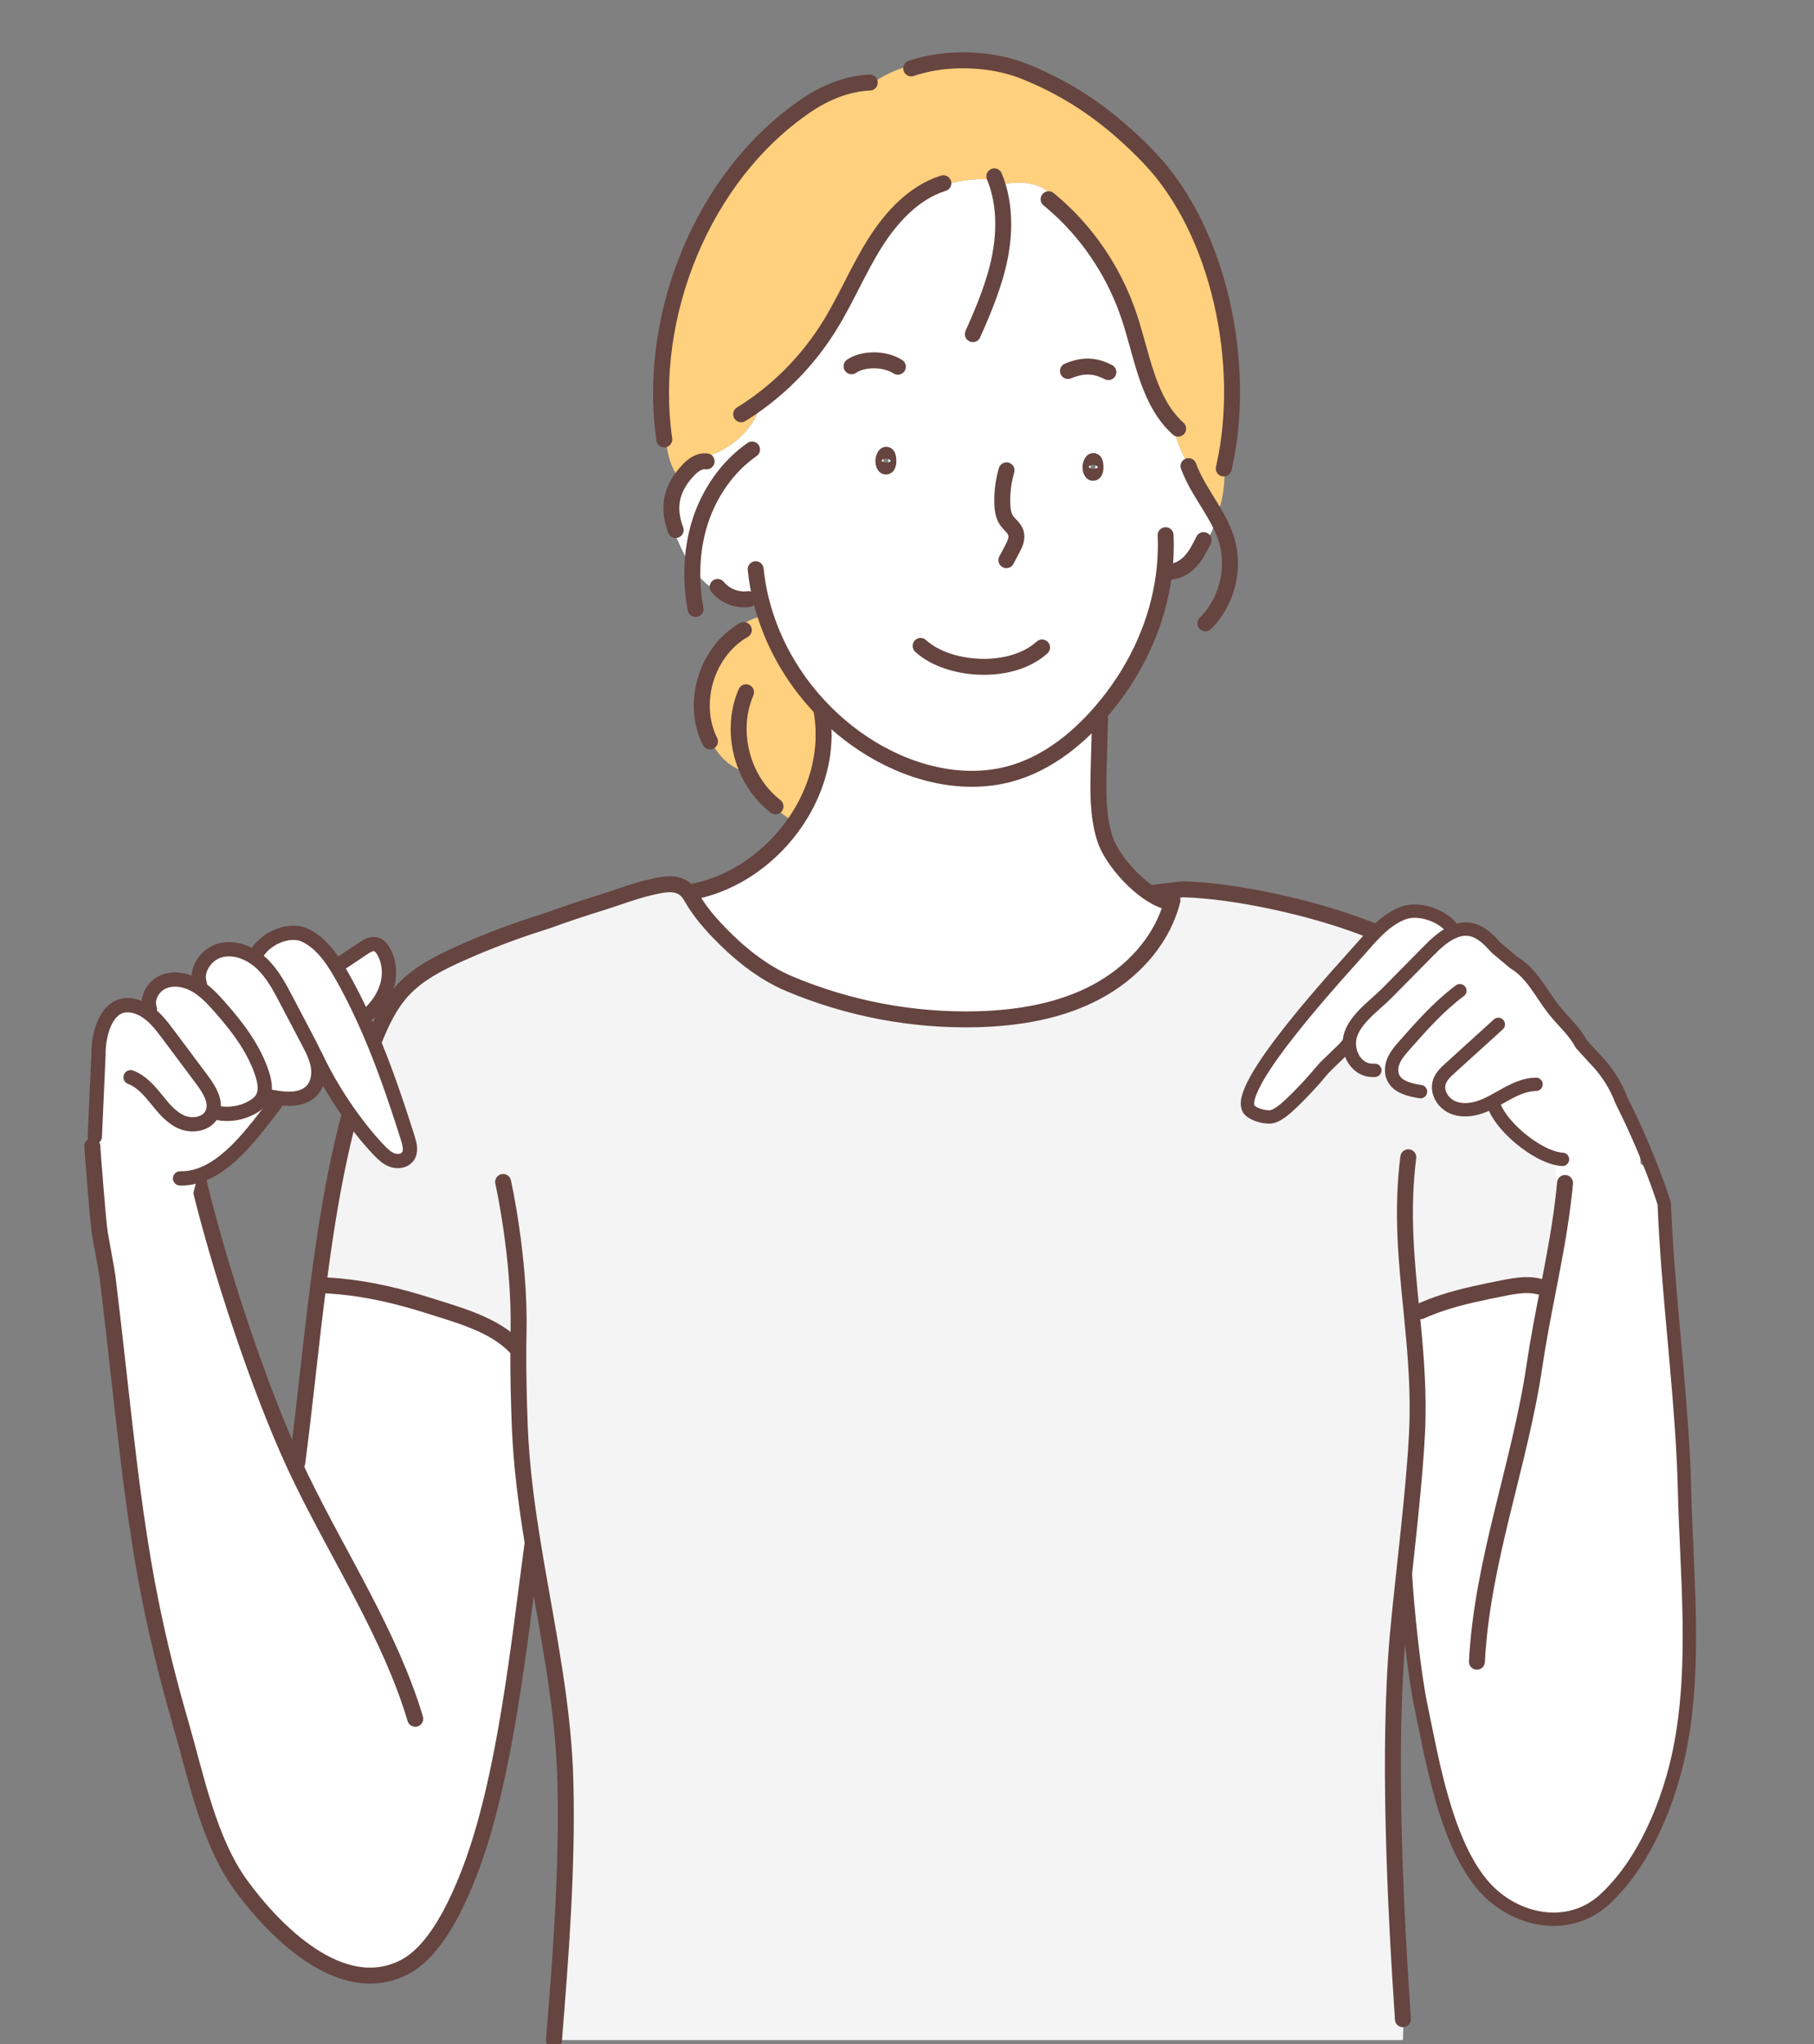 <?xml version="1.0" encoding="UTF-8"?>
<svg width="340px" height="383px" viewBox="0 0 340 383" version="1.1" xmlns="http://www.w3.org/2000/svg" xmlns:xlink="http://www.w3.org/1999/xlink">
    <rect x="0" y="0" width="340" height="383" fill="#808080" stroke="none"/>
    <!-- Generator: sketchtool 63.1 (101010) - https://sketch.com -->
    <title>B8BA75DE-CAAB-4498-A82E-F071BE5D7E3D</title>
    <desc>Created with sketchtool.</desc>
    <g id="問卷" stroke="none" stroke-width="1" fill="none" fill-rule="evenodd">
        <g id="3.1.10-F-FAQ-結果頁p2" transform="translate(-550, -443)">
            <g id="illustration/question_list_done" transform="translate(550, 443)">
                <g id="Group-115" transform="translate(17, 11)">
                    <path d="M243.327,237.595 C243.327,237.595 256.076,232.017 262.849,231.22 C269.622,230.423 273.173,230.583 273.173,230.583 L275.598,215.682 C275.598,215.682 276.394,210.901 279.582,208.113 C282.769,205.324 289.542,203.73 292.729,209.706 C295.916,215.682 295.12,226.439 295.518,229.627 C295.916,232.814 299.901,285.005 299.901,289.388 C299.901,293.77 299.103,316.878 296.713,323.252 C294.323,329.627 287.55,347.954 277.191,348.75 C266.832,349.547 259.263,343.571 255.279,333.212 C251.295,322.854 243.725,280.623 243.725,280.623 L243.327,237.595 Z" id="Fill-1" fill="#FFFFFF"></path>
                    <path d="M275.516,205.504 C276.889,208.255 277.22,211.526 276.356,214.485 L275.924,214.431 C275.255,219.833 274.22,225.211 273.173,230.583 C271.676,230.524 270.185,230.258 268.759,229.791 C267.321,229.838 265.878,230.122 264.458,230.406 C260.784,231.139 257.081,231.885 253.525,233.045 L253.395,232.654 C251.389,233.045 249.425,233.636 247.538,234.423 C248.182,240.925 248.821,247.522 248.691,254.68 C248.561,261.774 247.307,273.417 246.236,283.28 C245.763,287.646 245.331,291.658 245.047,294.775 C243.059,316.5 244.49,345.561 245.946,367.327 L246.112,367.339 C246.035,368.641 245.981,369.943 245.952,371.244 L86.838,371.244 C88.122,355.181 89.37,339.107 88.98,322.978 C88.643,309.069 85.803,295.473 83.466,281.807 C83.27,280.659 83.075,279.511 82.892,278.364 C81.685,270.992 80.703,263.596 80.419,256.112 C80.236,251.261 80.117,246.368 80.152,241.51 C80.093,241.392 80.022,241.28 79.951,241.161 L79.614,241.387 C75.597,237.097 68.598,235.292 63.173,233.565 C57.807,231.861 52.257,230.548 46.637,230.021 L46.642,229.991 C45.329,229.791 43.992,229.72 42.667,229.785 C44.738,213.656 47.547,197.771 53.151,183.844 C54.464,180.572 55.985,177.313 58.345,174.698 C61.25,171.479 65.219,169.455 69.178,167.686 C74.491,165.308 79.94,163.255 85.501,161.539 C88.885,160.297 92.316,159.161 95.766,158.096 C98.689,157.191 101.528,156.061 104.516,155.345 C107.403,154.659 110.13,153.99 111.964,156.15 C112.178,156.404 112.385,156.7 112.574,157.037 C113.923,159.439 115.722,161.599 117.621,163.581 C121.348,167.48 125.85,171.165 130.855,173.284 C141.99,177.993 154.137,180.288 166.217,179.969 C173.897,179.762 181.689,178.466 188.475,174.863 C194.9,171.444 200.337,165.752 202.437,158.818 C202.242,158.422 201.988,158.055 201.686,157.729 C201.047,157.043 200.207,156.546 199.295,156.333 L199.313,156.262 L204.739,155.623 C214.524,155.884 228.777,159.019 238.681,162.8 L241.213,162.8 C242.166,163.77 243.313,164.581 244.633,164.936 L244.898,164.598 C244.898,164.598 269.956,173.513 275.516,205.504" id="Fill-3" fill="#F4F4F4"></path>
                    <path d="M147.12,4.177 C150.403,1.988 154.331,0.793 158.277,0.71 C163.833,-0.189 170.075,0.396 174.991,2.367 C184.239,6.076 191.516,11.359 198.402,18.554 C211.685,32.428 216.678,57.501 212.477,76.291 C212.601,78.504 212.424,80.734 211.945,82.899 C211.815,83.509 211.566,84.19 211.17,84.651 C210.998,84.852 210.803,85.012 210.573,85.106 C208.892,82.225 206.904,79.468 205.768,76.332 L205.875,76.262 C204.366,73.865 203.331,71.18 202.869,68.387 C198.018,63.222 196.959,55.247 194.64,48.307 C192.06,40.586 187.528,33.581 181.653,28.162 C181.144,25.837 178.896,24.08 176.53,23.517 C174.382,23.009 172.152,23.275 169.963,23.671 C169.862,23.352 169.75,23.038 169.637,22.73 C166.389,22.352 163.058,22.701 159.958,23.736 L159.816,23.328 C154.331,25.044 150.09,29.623 146.954,34.605 C143.824,39.592 141.546,45.124 138.434,50.123 C135.074,55.519 130.743,60.246 125.738,64.009 C125.229,66.506 123.874,68.818 122.052,70.611 C119.875,72.765 117.065,74.202 114.118,75.031 L114.266,75.546 C113.45,75.794 112.704,76.356 112.101,76.983 C111.562,77.545 111.089,78.113 110.681,78.693 L109.575,77.605 C108.51,75.687 107.941,73.516 107.9,71.321 L107.509,71.327 C104.173,48.337 114.627,21.944 134.192,8.708 C137.73,6.319 141.801,4.656 146.025,4.467 L147.12,4.177 Z" id="Fill-5" fill="#FFD07D"></path>
                    <path d="M149.001,76.409 C149.681,76.498 149.509,74.836 149.409,74.522 C149.362,74.369 149.261,74.191 149.095,74.202 C148.983,74.208 148.895,74.309 148.835,74.41 C148.829,74.428 148.817,74.445 148.805,74.463 C148.522,74.977 148.498,75.622 148.74,76.155 C148.794,76.273 148.877,76.391 149.001,76.409 M187.818,77.581 C188.504,77.67 188.333,76.007 188.232,75.693 C188.185,75.54 188.078,75.362 187.918,75.374 C187.806,75.38 187.718,75.481 187.658,75.581 C187.647,75.599 187.641,75.616 187.629,75.634 C187.345,76.143 187.315,76.794 187.563,77.327 C187.617,77.445 187.694,77.563 187.818,77.581 M125.619,101.352 C124.892,101.329 124.164,101.158 123.496,100.856 L123.306,101.258 C121.815,101.465 120.271,101.098 119.005,100.293 C118.739,100.323 118.437,100.234 118.183,100.128 C115.964,99.163 114.16,97.424 112.775,95.436 C112.687,95.306 112.598,95.182 112.515,95.052 C111.166,93.005 110.208,90.727 109.272,88.461 L109.645,88.307 C108.273,84.698 108.652,81.569 110.681,78.693 C111.089,78.113 111.562,77.545 112.101,76.983 C112.704,76.356 113.45,75.794 114.266,75.546 L114.118,75.031 C117.065,74.202 119.875,72.765 122.052,70.611 C123.874,68.819 125.229,66.505 125.738,64.009 C130.743,60.246 135.074,55.519 138.435,50.123 C141.546,45.124 143.824,39.592 146.954,34.605 C150.09,29.623 154.332,25.044 159.816,23.328 L159.958,23.736 C163.058,22.701 166.389,22.352 169.637,22.73 C169.749,23.038 169.862,23.352 169.963,23.671 C172.152,23.275 174.382,23.009 176.53,23.517 C178.896,24.079 181.145,25.837 181.653,28.162 C187.528,33.581 192.06,40.586 194.64,48.307 C196.958,55.247 198.017,63.222 202.869,68.387 C203.331,71.179 204.366,73.865 205.875,76.262 L205.768,76.332 C206.904,79.468 208.892,82.225 210.572,85.106 C210.714,85.355 210.856,85.604 210.998,85.858 C210.655,87.615 209.915,89.301 208.839,90.727 L208.425,90.525 C207.774,91.845 207.081,93.165 206.07,94.235 C205.449,94.892 204.686,95.442 203.851,95.78 C203.076,96.312 202.171,96.661 201.236,96.785 L201.142,96.773 C200.012,105.447 196.302,113.789 190.557,120.924 C190.191,121.379 189.818,121.829 189.433,122.273 C184.564,127.935 178.216,132.886 170.619,134.395 C161.052,136.295 151.054,132.881 143.434,127.396 C141.167,125.77 139.073,123.953 137.168,121.983 C132.27,116.942 128.602,110.896 126.495,104.406 C126.158,103.4 125.868,102.382 125.619,101.352" id="Fill-7" fill="#FFFFFF"></path>
                    <path d="M132.092,143.01 C135.34,138.265 137.31,132.668 137.375,126.905 L137.375,126.87 C137.429,125.929 137.381,124.989 137.239,124.053 C137.18,123.42 137.097,122.794 136.985,122.166 L137.168,121.983 C139.073,123.953 141.168,125.769 143.433,127.396 C151.054,132.881 161.052,136.294 170.619,134.396 C178.216,132.887 184.564,127.935 189.433,122.273 L189.534,122.362 C189.469,122.8 189.433,123.237 189.427,123.681 L189.179,123.675 C189.096,126.621 189.019,129.567 188.936,132.514 C188.812,137.064 188.705,141.714 190.06,146.057 C191.415,150.399 197.172,156.605 201.55,157.854 L201.686,157.729 C201.988,158.055 202.242,158.421 202.437,158.818 C200.337,165.752 194.9,171.443 188.475,174.863 C181.689,178.466 173.897,179.762 166.217,179.969 C154.136,180.288 141.99,177.993 130.856,173.283 C125.85,171.165 121.348,167.479 117.621,163.58 C115.722,161.599 113.923,159.439 112.574,157.037 C112.385,156.7 112.178,156.404 111.965,156.15 L112.213,156.132 C112.568,156.079 112.923,156.008 113.266,155.913 L113.284,155.984 C120.839,154.41 127.655,149.506 132.092,143.01" id="Fill-9" fill="#FFFFFF"></path>
                    <path d="M119.898,108.872 C121.064,106.423 123.596,104.654 126.312,104.464 L126.495,104.405 C128.601,110.896 132.27,116.942 137.168,121.983 L136.985,122.166 C137.097,122.794 137.18,123.42 137.239,124.053 C137.34,124.994 137.382,125.935 137.376,126.87 L137.376,126.905 C137.31,132.668 135.34,138.265 132.092,143.01 C131.826,142.897 131.566,142.755 131.317,142.613 C129.571,141.596 128.01,140.259 126.738,138.685 L126.755,138.667 C125.353,137.271 124.211,135.626 123.348,133.845 C120.218,133.129 117.556,130.763 116.295,127.822 L116.077,127.923 C112.946,121.687 114.775,113.499 119.898,108.872" id="Fill-11" fill="#FFD07D"></path>
                    <path d="M1.732,220.182 C2.299,223.406 3.033,227.235 3.169,228.382 C7.506,264.365 8.269,282.286 16.806,311.726 C19.682,321.635 22.078,333.929 28.172,342.254 C34.354,350.708 46.95,363.701 58.806,357.571 C64.669,354.542 68.651,345.786 70.911,339.994 C77.715,322.523 80.288,296.805 82.797,278.381 L82.892,278.364 C81.685,270.992 80.703,263.596 80.419,256.112 C80.235,251.261 80.117,246.368 80.153,241.51 C80.093,241.393 80.023,241.28 79.951,241.161 L79.614,241.387 C75.597,237.097 68.598,235.293 63.172,233.565 C57.806,231.861 52.257,230.548 46.636,230.021 L46.642,229.991 C45.329,229.791 43.992,229.719 42.667,229.785 C41.223,240.955 40.14,252.237 38.721,263.064 L38.146,263.324 C31.585,249.166 26.409,233.168 22.498,216.514 L22.663,216.467 C22.208,214.763 21.705,213.077 21.155,211.402 C21.155,211.402 17.231,208.81 12.749,209.108 C8.267,209.407 6.474,209.706 4.383,212.395" id="Fill-13" fill="#FFFFFF"></path>
                    <path d="M148.806,74.463 C148.818,74.445 148.83,74.428 148.835,74.41 C148.894,74.309 148.983,74.208 149.096,74.202 C149.261,74.191 149.362,74.368 149.409,74.522 C149.51,74.836 149.681,76.498 149.001,76.409 C148.877,76.391 148.794,76.273 148.741,76.155 C148.498,75.622 148.522,74.977 148.806,74.463 Z" id="Stroke-15" stroke="#664440" stroke-width="2.988" stroke-linecap="round" stroke-linejoin="round"></path>
                    <path d="M187.629,75.634 C187.641,75.616 187.647,75.599 187.658,75.581 C187.717,75.481 187.806,75.38 187.919,75.374 C188.078,75.362 188.185,75.54 188.232,75.693 C188.333,76.007 188.504,77.67 187.818,77.581 C187.694,77.563 187.617,77.444 187.564,77.326 C187.315,76.794 187.345,76.143 187.629,75.634 Z" id="Stroke-17" stroke="#664440" stroke-width="2.988" stroke-linecap="round" stroke-linejoin="round"></path>
                    <path d="M171.655,77.125 C171.069,79.143 170.796,81.249 170.862,83.349 C170.897,84.438 171.039,85.574 171.643,86.479 C172.199,87.307 173.122,87.905 173.412,88.857 C173.725,89.881 173.217,90.952 172.72,91.898 C172.359,92.585 171.992,93.271 171.631,93.957" id="Stroke-19" stroke="#664440" stroke-width="2.988" stroke-linecap="round" stroke-linejoin="round"></path>
                    <path d="M142.605,57.625 C144.788,56.128 148.835,56.128 151.29,57.713" id="Stroke-21" stroke="#664440" stroke-width="2.988" stroke-linecap="round" stroke-linejoin="round"></path>
                    <path d="M155.556,110.026 C160.632,114.7 172.388,115.664 178.316,110.316" id="Stroke-23" stroke="#664440" stroke-width="2.988" stroke-linecap="round" stroke-linejoin="round"></path>
                    <path d="M183.174,58.512 C185.854,57.382 188.167,57.37 190.741,58.725" id="Stroke-25" stroke="#664440" stroke-width="2.988" stroke-linecap="round" stroke-linejoin="round"></path>
                    <path d="M169.365,22.044 C169.459,22.269 169.548,22.5 169.637,22.73 C169.749,23.038 169.862,23.352 169.963,23.671 C171.335,27.984 171.287,32.735 170.406,37.19 C169.406,42.219 167.407,46.958 165.342,51.608" id="Stroke-27" stroke="#664440" stroke-width="2.988" stroke-linecap="round" stroke-linejoin="round"></path>
                    <path d="M115.443,75.445 C115.041,75.392 114.644,75.433 114.266,75.545 C113.45,75.794 112.704,76.356 112.1,76.983 C111.563,77.545 111.089,78.113 110.681,78.693 C108.652,81.568 108.273,84.698 109.645,88.307" id="Stroke-29" stroke="#664440" stroke-width="2.988" stroke-linecap="round" stroke-linejoin="round"></path>
                    <path d="M123.963,73.22 C119.378,76.415 116.035,81.243 114.289,86.55 C113.349,89.419 112.864,92.419 112.775,95.436 C112.698,98.004 112.905,100.584 113.373,103.11" id="Stroke-31" stroke="#664440" stroke-width="2.988" stroke-linecap="round" stroke-linejoin="round"></path>
                    <path d="M117.502,98.968 C117.928,99.489 118.437,99.933 119.005,100.294 C120.271,101.098 121.815,101.465 123.306,101.258" id="Stroke-33" stroke="#664440" stroke-width="2.988" stroke-linecap="round" stroke-linejoin="round"></path>
                    <path d="M124.637,95.655 C124.833,97.572 125.158,99.477 125.619,101.353 C125.868,102.382 126.158,103.4 126.495,104.405 C128.601,110.895 132.27,116.942 137.168,121.983 C139.073,123.953 141.168,125.769 143.433,127.396 C151.054,132.881 161.052,136.294 170.619,134.395 C178.216,132.887 184.564,127.934 189.433,122.273 C189.818,121.829 190.19,121.379 190.557,120.924 C196.302,113.789 200.012,105.446 201.142,96.773 C201.467,94.294 201.579,91.792 201.473,89.277" id="Stroke-35" stroke="#664440" stroke-width="2.988" stroke-linecap="round" stroke-linejoin="round"></path>
                    <path d="M159.816,23.328 C154.332,25.044 150.089,29.623 146.954,34.604 C143.824,39.592 141.546,45.124 138.434,50.123 C135.074,55.519 130.743,60.246 125.738,64.008 C124.501,64.944 123.229,65.813 121.916,66.618" id="Stroke-37" stroke="#664440" stroke-width="2.988" stroke-linecap="round" stroke-linejoin="round"></path>
                    <path d="M107.51,71.327 C104.173,48.337 114.627,21.944 134.192,8.708 C137.73,6.319 141.8,4.656 146.025,4.467" id="Stroke-39" stroke="#664440" stroke-width="2.988" stroke-linecap="round" stroke-linejoin="round"></path>
                    <path d="M179.541,26.328 C180.263,26.919 180.967,27.529 181.653,28.162 C187.528,33.581 192.06,40.586 194.64,48.307 C196.959,55.246 198.018,63.222 202.869,68.387 C203.171,68.706 203.49,69.02 203.822,69.315" id="Stroke-41" stroke="#664440" stroke-width="2.988" stroke-linecap="round" stroke-linejoin="round"></path>
                    <path d="M201.84,96.099 C202.532,96.158 203.212,96.034 203.851,95.779 C204.686,95.442 205.449,94.892 206.07,94.236 C207.081,93.165 207.774,91.845 208.425,90.526 C208.484,90.413 208.537,90.307 208.59,90.195" id="Stroke-43" stroke="#664440" stroke-width="2.988" stroke-linecap="round" stroke-linejoin="round"></path>
                    <path d="M205.768,76.332 C206.904,79.468 208.892,82.225 210.572,85.107 C210.714,85.355 210.856,85.603 210.998,85.858 C211.791,87.278 212.483,88.745 212.945,90.313 C214.518,95.691 212.909,101.867 208.922,105.796" id="Stroke-45" stroke="#664440" stroke-width="2.988" stroke-linecap="round" stroke-linejoin="round"></path>
                    <path d="M153.799,1.816 C155.207,1.331 156.716,0.959 158.278,0.71 C163.833,-0.189 170.075,0.396 174.991,2.367 C184.238,6.076 191.515,11.359 198.402,18.553 C211.685,32.428 216.678,57.501 212.477,76.291 C212.448,76.45 212.406,76.617 212.371,76.776" id="Stroke-47" stroke="#664440" stroke-width="2.988" stroke-linecap="round" stroke-linejoin="round"></path>
                    <path d="M38.72,263.064 C40.14,252.237 41.223,240.955 42.666,229.784 C44.737,213.656 47.548,197.771 53.15,183.844 C54.464,180.572 55.984,177.312 58.345,174.698 C61.25,171.479 65.22,169.455 69.178,167.686 C74.49,165.308 79.939,163.255 85.501,161.539 C88.885,160.297 92.316,159.161 95.766,158.096 C98.688,157.191 101.528,156.061 104.516,155.345 C107.403,154.659 110.131,153.99 111.965,156.15 C112.177,156.404 112.385,156.7 112.574,157.037 C113.923,159.439 115.721,161.599 117.62,163.58 C121.348,167.48 125.85,171.165 130.856,173.283 C141.99,177.993 154.136,180.288 166.217,179.969 C173.897,179.762 181.688,178.466 188.475,174.863 C194.9,171.444 200.337,165.752 202.437,158.818 C202.556,158.433 202.662,158.049 202.756,157.659" id="Stroke-49" stroke="#664440" stroke-width="2.988" stroke-linecap="round" stroke-linejoin="round"></path>
                    <path d="M137.375,126.87 C137.381,125.935 137.34,124.994 137.239,124.054 C137.18,123.42 137.097,122.793 136.985,122.167" id="Stroke-51" stroke="#664440" stroke-width="2.988" stroke-linecap="round" stroke-linejoin="round"></path>
                    <path d="M113.284,155.984 C120.839,154.411 127.655,149.506 132.092,143.009 C135.34,138.265 137.31,132.668 137.375,126.906" id="Stroke-53" stroke="#664440" stroke-width="2.988" stroke-linecap="round" stroke-linejoin="round"></path>
                    <path d="M189.179,123.675 C189.096,126.621 189.019,129.567 188.936,132.514 C188.812,137.064 188.705,141.714 190.06,146.057 C191.415,150.399 197.172,156.605 201.55,157.853" id="Stroke-55" stroke="#664440" stroke-width="2.988" stroke-linecap="round" stroke-linejoin="round"></path>
                    <path d="M241.438,163.918 C240.568,163.539 239.645,163.167 238.681,162.8 C228.777,159.019 214.524,155.884 204.739,155.623 L199.313,156.262" id="Stroke-57" stroke="#664440" stroke-width="2.988" stroke-linecap="round" stroke-linejoin="round"></path>
                    <path d="M20.019,209.478 C23.93,226.133 31.585,249.166 38.147,263.324 C38.188,263.431 38.241,263.537 38.289,263.643 C38.667,264.46 39.058,265.277 39.454,266.087 C46.613,280.855 56.162,295.408 60.83,311.039" id="Stroke-59" stroke="#664440" stroke-width="2.988" stroke-linecap="round" stroke-linejoin="round"></path>
                    <path d="M43.779,229.826 C44.731,229.867 45.684,229.932 46.637,230.021 C52.257,230.548 57.807,231.861 63.173,233.565 C68.598,235.293 75.597,237.097 79.614,241.387" id="Stroke-61" stroke="#664440" stroke-width="2.988" stroke-linecap="round" stroke-linejoin="round"></path>
                    <path d="M86.832,371.297 C86.832,371.279 86.832,371.262 86.838,371.244 C88.122,355.181 89.37,339.106 88.98,322.979 C88.642,309.069 85.802,295.474 83.466,281.807 C83.27,280.659 83.075,279.511 82.892,278.364 C81.685,270.991 80.703,263.596 80.419,256.112 C80.236,251.261 80.117,246.368 80.153,241.511 C80.159,240.505 80.171,239.499 80.194,238.499 C80.484,224.625 77.301,210.461 77.301,210.461" id="Stroke-63" stroke="#664440" stroke-width="2.988" stroke-linecap="round" stroke-linejoin="round"></path>
                    <path d="M246.958,205.835 C245.674,216.052 246.609,225.134 247.537,234.423 C248.182,240.925 248.821,247.521 248.691,254.68 C248.561,261.774 247.307,273.418 246.236,283.28 C245.762,287.646 245.33,291.657 245.047,294.776 C243.059,316.5 244.491,345.561 245.946,367.327" id="Stroke-65" stroke="#664440" stroke-width="2.988" stroke-linecap="round" stroke-linejoin="round"></path>
                    <path d="M249.247,234.689 C250.643,234.05 252.069,233.512 253.525,233.044 C257.081,231.884 260.784,231.139 264.458,230.405 C265.878,230.122 267.321,229.838 268.759,229.79 C269.694,229.761 270.623,229.832 271.534,230.068" id="Stroke-67" stroke="#664440" stroke-width="2.988" stroke-linecap="round" stroke-linejoin="round"></path>
                    <path d="M122.419,107.044 C121.507,107.559 120.668,108.174 119.899,108.872 C114.775,113.499 112.947,121.687 116.076,127.923" id="Stroke-69" stroke="#664440" stroke-width="2.988" stroke-linecap="round" stroke-linejoin="round"></path>
                    <path d="M122.833,118.705 C120.75,123.491 121.082,129.153 123.348,133.845 C124.212,135.626 125.353,137.271 126.756,138.667 C127.252,139.17 127.785,139.643 128.353,140.081" id="Stroke-71" stroke="#664440" stroke-width="2.988" stroke-linecap="round" stroke-linejoin="round"></path>
                    <line x1="137.375" y1="126.87" x2="137.375" y2="126.905" id="Stroke-73" stroke="#664440" stroke-width="2.988" stroke-linecap="round" stroke-linejoin="round"></line>
                    <path d="M289.78,202.214 C289.557,199.328 288.471,196.507 286.666,194.231 L286.548,194.281 C285.432,191.668 283.806,189.278 281.798,187.27 L279.354,184.573 C278.119,182.209 276.032,180.423 274.361,178.341 C271.892,175.267 270.181,171.38 266.776,169.387 L263.459,166.601 C262.12,165.124 260.643,163.562 258.689,163.175 C257.593,162.957 256.537,163.131 255.536,163.547 C253.766,164.276 252.155,165.749 250.776,167.152 C248.159,169.799 245.546,172.451 242.928,175.104 C240.504,177.558 236.032,180.508 235.908,184.291 C235.903,184.405 235.903,184.524 235.908,184.638 C235.913,184.906 235.938,185.168 235.983,185.431 C236.31,187.41 237.653,189.174 239.636,189.502 L239.602,189.735 C241.005,190.057 242.448,190.196 243.885,190.146 C243.925,190.359 243.985,190.573 244.069,190.776 C244.733,192.377 246.527,193.022 248.288,193.369 C249.701,194.415 251.51,194.915 253.255,194.742 C253.692,195.441 254.336,196.026 255.075,196.383 C256.766,197.201 258.793,197.018 260.564,196.388 C261.024,196.224 261.475,196.036 261.917,195.823 C262.363,196.244 262.854,196.626 263.375,196.948 C265.174,200.587 270.469,204.911 274.381,205.977 L274.326,206.175 C274.371,206.879 274.49,207.578 274.668,208.257 L274.456,208.317 C274.456,208.317 274.849,216.358 280.859,216.358 C286.868,216.358 289.873,213.354 290.373,209.848 C290.874,206.342 289.78,202.214 289.78,202.214" id="Fill-75" fill="#FFFFFF"></path>
                    <path d="M255.442,163.329 L255.536,163.547 C253.766,164.276 252.155,165.748 250.776,167.151 C248.159,169.799 245.546,172.452 242.929,175.104 C240.504,177.558 236.032,180.508 235.908,184.291 C235.903,184.405 235.903,184.524 235.908,184.638 L235.625,184.643 C234.778,185.788 231.743,188.396 230.836,189.492 C228.922,191.802 226.88,194.009 224.684,196.046 C223.786,196.879 222.839,197.697 221.699,198.138 C220.558,198.58 218.119,197.905 217.252,197.043 C213.419,193.21 235.799,169.363 238.526,166.205 C240.648,163.746 242.943,161.261 245.963,160.092 C248.987,158.922 253.687,160.602 255.442,163.329" id="Fill-77" fill="#FFFFFF"></path>
                    <path d="M255.442,163.329 C253.687,160.602 248.987,158.922 245.963,160.092 C242.943,161.261 240.648,163.746 238.526,166.205 C235.799,169.363 213.419,193.21 217.252,197.043 C218.119,197.905 220.558,198.58 221.699,198.138 C222.839,197.697 223.786,196.879 224.684,196.046 C226.88,194.009 228.922,191.802 230.836,189.492 C231.743,188.396 234.778,185.788 235.625,184.643" id="Stroke-79" stroke="#664440" stroke-width="2.504" stroke-linecap="round" stroke-linejoin="round"></path>
                    <path d="M256.622,174.628 C252.73,177.523 249.488,181.187 246.275,184.821 C245.536,185.659 244.783,186.512 244.302,187.523 C243.915,188.337 243.721,189.274 243.885,190.146 C243.925,190.36 243.984,190.572 244.069,190.776 C244.733,192.377 246.528,193.022 248.288,193.368 C248.61,193.438 248.932,193.488 249.25,193.537" id="Stroke-81" stroke="#664440" stroke-width="2.504" stroke-linecap="round" stroke-linejoin="round"></path>
                    <path d="M263.831,180.939 C260.831,183.661 257.832,186.383 254.827,189.105 C253.989,189.868 253.117,190.682 252.775,191.762 C252.452,192.769 252.685,193.85 253.255,194.742 C253.692,195.441 254.336,196.026 255.075,196.383 C256.766,197.201 258.793,197.017 260.564,196.388 C261.024,196.224 261.475,196.036 261.917,195.823 C263.166,195.233 264.356,194.494 265.576,193.84 C267.232,192.947 269.021,192.184 270.896,192.164" id="Stroke-83" stroke="#664440" stroke-width="2.504" stroke-linecap="round" stroke-linejoin="round"></path>
                    <path d="M262.834,195.501 C262.938,195.962 263.122,196.448 263.374,196.948 C265.174,200.587 270.469,204.911 274.381,205.977 C274.902,206.12 275.397,206.204 275.858,206.225" id="Stroke-85" stroke="#664440" stroke-width="2.504" stroke-linecap="round" stroke-linejoin="round"></path>
                    <path d="M246.378,283.298 C246.762,290.456 248.076,302.603 249.259,308.306 C251.419,318.677 253.85,333.486 260.595,341.828 C266.233,348.809 276.723,351.312 283.728,344.911 C291.301,337.988 295.957,326.381 297.903,316.482 C300.986,300.792 299.104,283.877 298.725,268.004 C298.37,253.089 296.235,236.535 295.277,221.205 C295.134,218.946 295.016,216.71 294.933,214.509 C294.933,214.509 292.285,205.849 286.929,195.228 C286.81,194.911 286.681,194.593 286.547,194.281 C285.432,191.668 283.806,189.279 281.798,187.271 L279.353,184.574 C278.119,182.208 276.032,180.424 274.361,178.341 C271.892,175.268 270.182,171.381 266.775,169.387 L263.459,166.601 C262.12,165.124 260.643,163.562 258.689,163.175 C257.594,162.957 256.538,163.131 255.536,163.547 C253.766,164.276 252.155,165.748 250.777,167.152 C248.159,169.799 245.546,172.451 242.928,175.104 C240.504,177.558 236.032,180.508 235.908,184.291 C235.903,184.405 235.903,184.524 235.908,184.638 C235.913,184.905 235.938,185.168 235.982,185.431 C236.309,187.409 237.653,189.174 239.636,189.502 C239.969,189.556 240.32,189.571 240.687,189.541" id="Stroke-87" stroke="#664440" stroke-width="2.504" stroke-linecap="round" stroke-linejoin="round"></path>
                    <path d="M18.304,216.2 C18.876,213.961 19.448,211.723 20.019,209.479 L19.977,209.346 C25.905,207.567 30.647,200.947 34.611,195.792 L35.235,195.86 C35.294,195.49 35.331,195.12 35.347,194.749 C34.659,194.665 33.97,194.537 33.319,194.4 L32.378,194.294 C32.319,194.448 32.25,194.601 32.165,194.749 C31.737,195.506 31.023,196.056 30.26,196.48 C28.334,197.565 26.016,197.951 23.841,197.544 L22.814,197.507 C23.655,195.469 22.248,193.167 20.908,191.367 C18.786,188.531 16.669,185.694 14.547,182.857 C13.176,181.02 11.694,179.099 9.694,178.072 C9.408,177.924 9.106,177.792 8.799,177.686 C3.178,175.712 1.389,182.523 1.458,186.662 L0.77,201.989 C0.77,201.989 -0.452,214.659 4.359,221.609 C9.171,228.559 15.586,226.42 16.12,223.748 C16.655,221.075 18.304,216.2 18.304,216.2" id="Fill-89" fill="#FFFFFF"></path>
                    <path d="M46.027,170.075 C46.377,170.636 46.705,171.202 47.027,171.763 C48.456,174.272 49.764,176.85 50.965,179.47 C54.373,186.837 57.009,194.575 59.459,202.328 C59.804,203.429 60.121,204.715 59.459,205.662 C59.407,205.736 59.348,205.805 59.285,205.874 C58.623,206.568 57.459,206.7 56.528,206.366 C55.511,206.006 54.712,205.218 53.966,204.435 C49.441,199.677 44.878,192.802 42.126,186.837 L42.047,186.863 C41.687,185.921 41.211,185.011 40.74,184.117 C39.395,181.555 38.051,178.988 36.701,176.426 C35.405,173.944 34.066,171.419 32.028,169.504 C31.615,169.117 31.166,168.757 30.689,168.435 L30.853,168.212 C32.203,165.037 37.04,162.756 40.163,164.232 C42.698,165.434 44.519,167.667 46.027,170.075" id="Fill-91" fill="#FFFFFF"></path>
                    <path d="M54.797,167.101 C55.908,168.906 56.157,171.17 55.67,173.23 C55.199,175.219 54.093,177.019 52.664,178.48 C52.097,178.813 51.531,179.141 50.965,179.47 C49.764,176.85 48.456,174.272 47.027,171.763 C46.705,171.203 46.376,170.636 46.027,170.075 C46.461,169.769 46.89,169.456 47.324,169.144 L47.355,169.186 C48.583,168.366 49.806,167.545 51.034,166.72 C51.796,166.206 52.717,165.672 53.59,165.974 C54.119,166.159 54.5,166.624 54.797,167.101" id="Fill-93" fill="#FFFFFF"></path>
                    <path d="M35.347,194.749 C34.659,194.664 33.97,194.538 33.319,194.4 L32.378,194.294 C32.854,193.056 32.578,191.595 32.171,190.304 C30.642,185.503 27.487,181.391 24.147,177.617 C22.776,176.066 21.327,174.531 19.516,173.531 L20.469,173.399 C19.533,170.764 21.655,167.725 24.364,167.043 C26.529,166.503 28.815,167.17 30.689,168.435 C31.166,168.757 31.615,169.117 32.028,169.504 C34.066,171.42 35.405,173.944 36.701,176.426 C38.051,178.988 39.395,181.555 40.74,184.117 C41.211,185.011 41.687,185.921 42.047,186.863 C42.259,187.424 42.434,187.996 42.55,188.588 C42.851,190.171 42.629,191.933 41.592,193.167 C40.126,194.903 37.702,195.056 35.347,194.749" id="Fill-95" fill="#FFFFFF"></path>
                    <path d="M11.006,177.786 C10.509,175.902 11.752,173.791 13.552,172.991 C15.442,172.15 17.701,172.536 19.517,173.531 C21.327,174.531 22.777,176.067 24.147,177.617 C27.487,181.391 30.642,185.503 32.171,190.303 C32.579,191.595 32.854,193.055 32.377,194.294 C32.319,194.447 32.25,194.601 32.166,194.749 C31.737,195.506 31.022,196.057 30.26,196.48 C28.334,197.565 26.016,197.951 23.84,197.543 L22.814,197.506 C23.655,195.469 22.248,193.167 20.908,191.367 C18.786,188.53 16.669,185.693 14.547,182.857 C13.176,181.02 11.694,179.099 9.694,178.072 L11.006,177.786 Z" id="Fill-97" fill="#FFFFFF"></path>
                    <path d="M11.096,178.067 C11.064,177.972 11.033,177.882 11.006,177.787 C10.509,175.902 11.752,173.79 13.552,172.991 C15.441,172.15 17.701,172.536 19.516,173.531 C21.327,174.532 22.777,176.066 24.147,177.617 C27.487,181.391 30.641,185.503 32.171,190.304 C32.578,191.595 32.854,193.056 32.378,194.294 C32.32,194.447 32.25,194.601 32.166,194.749 C31.737,195.506 31.023,196.056 30.26,196.48 C28.334,197.565 26.016,197.951 23.841,197.544" id="Stroke-99" stroke="#664440" stroke-width="2.673" stroke-linecap="round" stroke-linejoin="round"></path>
                    <path d="M20.469,173.399 C19.532,170.763 21.655,167.725 24.364,167.043 C26.529,166.503 28.815,167.169 30.689,168.435 C31.165,168.757 31.615,169.117 32.028,169.504 C34.066,171.42 35.405,173.944 36.701,176.426 C38.051,178.988 39.395,181.555 40.74,184.116 C41.211,185.011 41.687,185.921 42.047,186.863 C42.259,187.424 42.433,187.996 42.55,188.588 C42.851,190.171 42.629,191.934 41.592,193.167 C40.126,194.903 37.702,195.056 35.347,194.749 C34.659,194.664 33.97,194.538 33.32,194.4" id="Stroke-101" stroke="#664440" stroke-width="2.673" stroke-linecap="round" stroke-linejoin="round"></path>
                    <path d="M16.748,209.796 C17.86,209.817 18.935,209.653 19.977,209.346 C25.904,207.568 30.646,200.947 34.611,195.792" id="Stroke-103" stroke="#664440" stroke-width="2.673" stroke-linecap="round" stroke-linejoin="round"></path>
                    <path d="M30.853,168.212 C32.203,165.037 37.04,162.755 40.163,164.232 C42.698,165.433 44.519,167.667 46.027,170.075 C46.376,170.636 46.704,171.203 47.028,171.764 C48.456,174.272 49.763,176.849 50.965,179.469 C54.373,186.837 57.009,194.575 59.46,202.328 C59.804,203.429 60.121,204.715 59.46,205.663 C59.406,205.737 59.348,205.805 59.285,205.874 C58.624,206.567 57.459,206.7 56.528,206.367 C55.511,206.006 54.712,205.218 53.966,204.435 C49.441,199.676 44.879,192.801 42.127,186.837" id="Stroke-105" stroke="#664440" stroke-width="2.673" stroke-linecap="round" stroke-linejoin="round"></path>
                    <path d="M47.355,169.186 C48.584,168.366 49.806,167.546 51.034,166.72 C51.796,166.206 52.717,165.672 53.59,165.973 C54.119,166.159 54.5,166.625 54.797,167.101 C55.908,168.906 56.157,171.171 55.67,173.23 C55.199,175.22 54.093,177.019 52.664,178.48 C52.616,178.538 52.564,178.596 52.505,178.649" id="Stroke-107" stroke="#664440" stroke-width="2.673" stroke-linecap="round" stroke-linejoin="round"></path>
                    <path d="M7.476,190.838 C9.498,191.584 10.974,193.315 12.329,194.987 C13.684,196.665 15.103,198.422 17.087,199.258 C19.077,200.1 21.798,199.634 22.735,197.692 C22.761,197.629 22.793,197.57 22.814,197.507 C23.656,195.469 22.248,193.167 20.908,191.367 C18.786,188.531 16.669,185.694 14.547,182.857 C13.176,181.02 11.694,179.099 9.694,178.072 C9.408,177.924 9.106,177.792 8.799,177.686 C3.179,175.712 1.389,182.523 1.458,186.662 L0.77,201.989" id="Stroke-109" stroke="#664440" stroke-width="2.673" stroke-linecap="round" stroke-linejoin="round"></path>
                    <path d="M276.338,210.651 C276.226,211.911 276.09,213.171 275.924,214.431 C275.255,219.833 274.22,225.211 273.173,230.583 C272.256,235.316 271.321,240.049 270.623,244.788 C267.878,263.454 260.79,281.428 259.82,300.349" id="Stroke-111" stroke="#664440" stroke-width="2.988" stroke-linecap="round" stroke-linejoin="round"></path>
                    <path d="M82.797,278.381 C80.288,296.805 77.715,322.523 70.911,339.994 C68.651,345.786 64.669,354.542 58.806,357.572 C46.95,363.701 34.354,350.709 28.171,342.254 C22.078,333.93 19.682,321.636 16.806,311.725 C8.269,282.286 7.506,264.365 3.169,228.382 C3.033,227.235 2.3,223.406 1.731,220.182 C1.37,218.141 0.334,204.464 0.299,203.73" id="Stroke-113" stroke="#664440" stroke-width="2.988" stroke-linecap="round" stroke-linejoin="round"></path>
                </g>
            </g>
        </g>
    </g>
</svg>